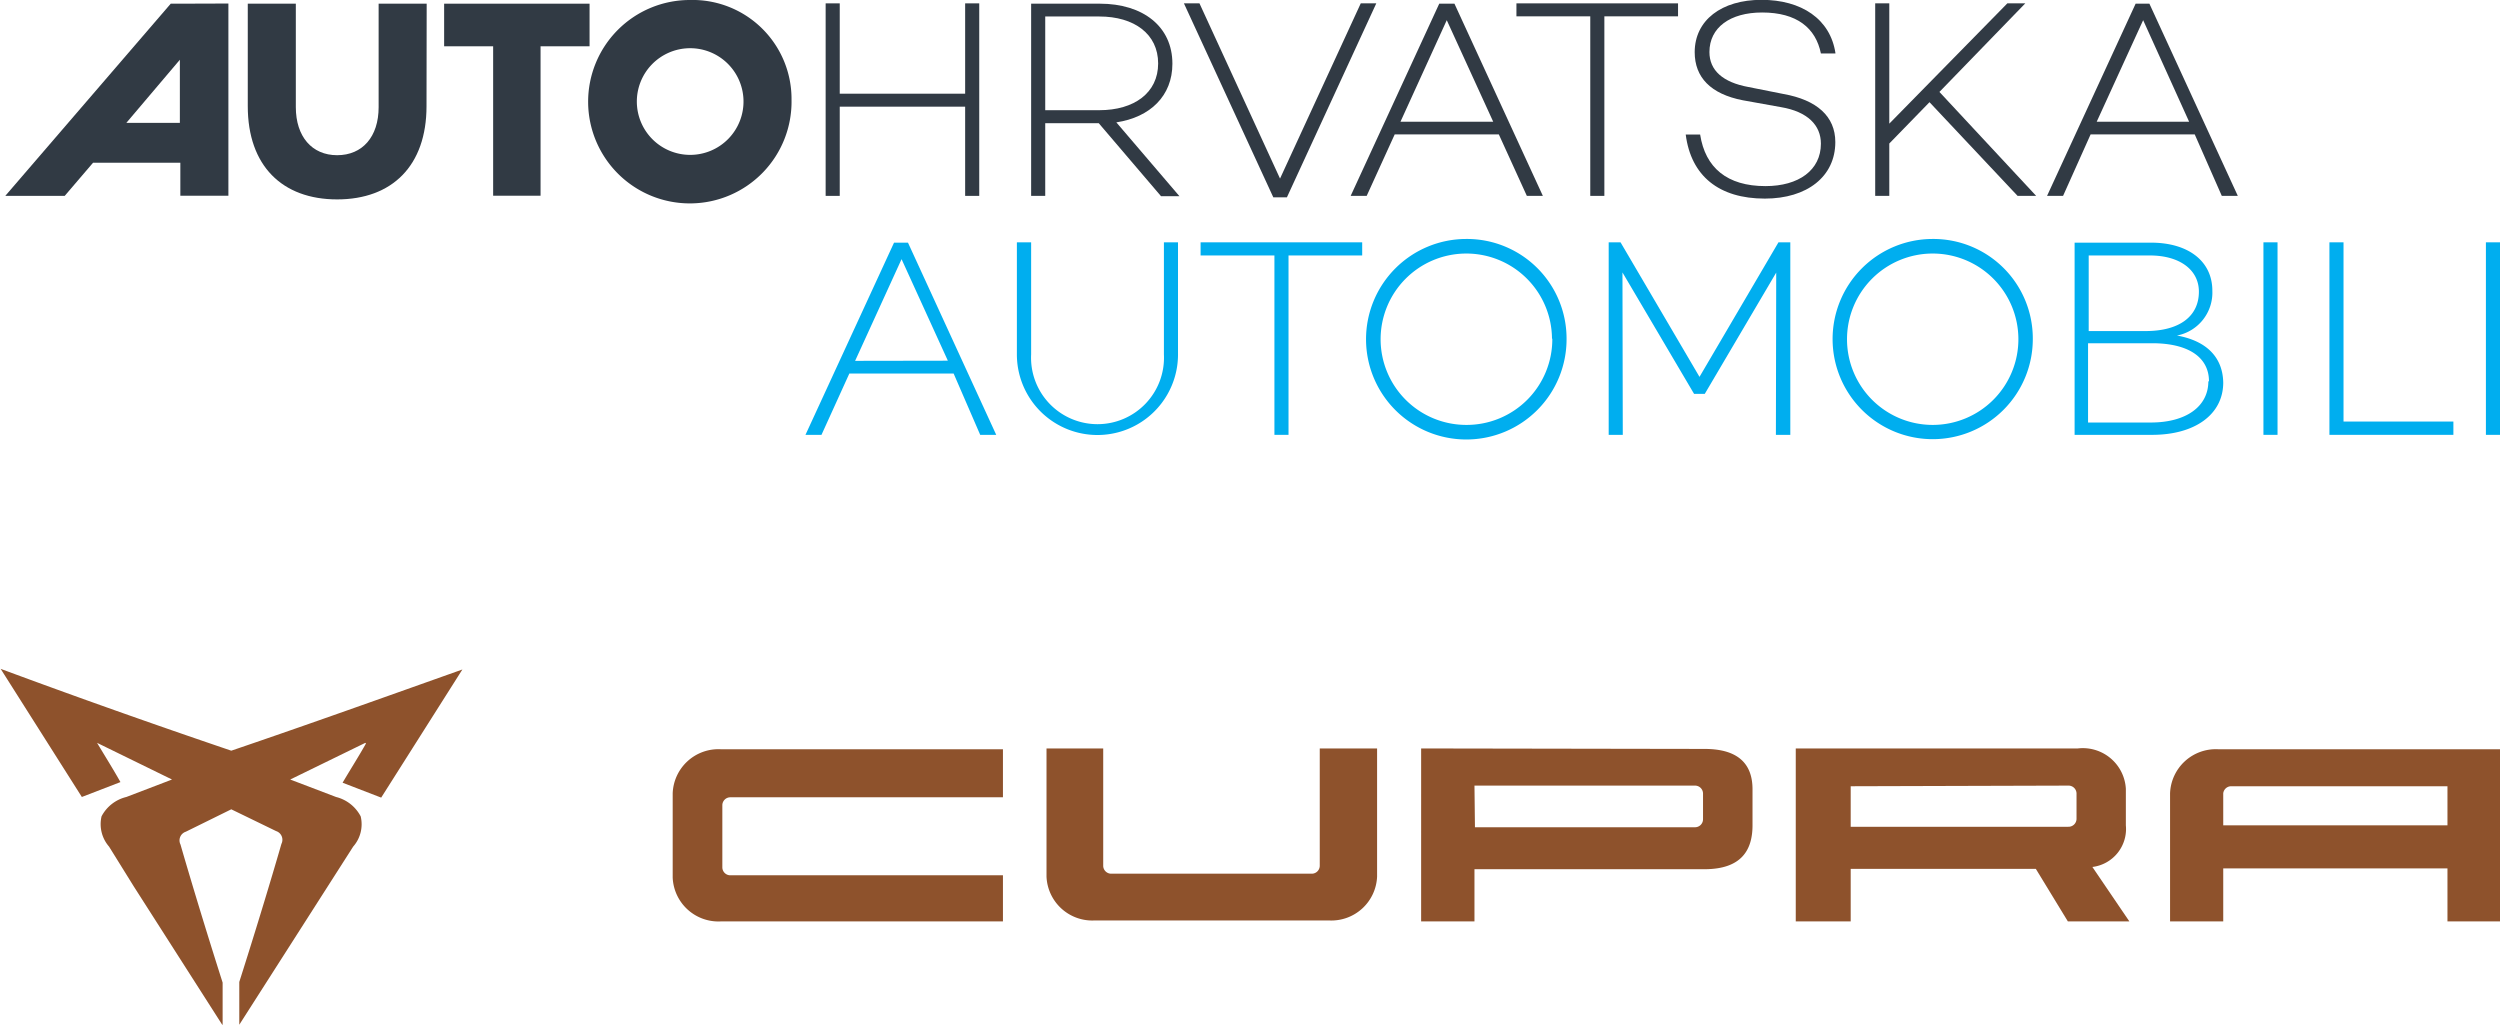 <svg id="Layer_1" data-name="Layer 1" xmlns="http://www.w3.org/2000/svg" xmlns:xlink="http://www.w3.org/1999/xlink" viewBox="0 0 156.09 63.98"><defs><style>.cls-1{fill:none;}.cls-2{clip-path:url(#clip-path);}.cls-3,.cls-4{fill:#8e522c;}.cls-4{fill-rule:evenodd;}.cls-5{fill:#313a44;}.cls-6{fill:#00aeef;}</style><clipPath id="clip-path" transform="translate(-24.19 -25.47)"><rect class="cls-1" width="205.97" height="107.46"/></clipPath></defs><title>AHA_Cupra_01 logo</title><g class="cls-2"><path class="cls-3" d="M47,71.85l-4.69,2.29,2.86,1.09a2.39,2.39,0,0,1,1.54,1.21,2.11,2.11,0,0,1-.47,1.89l-1.56,2.44-5.55,8.68c0-.89,0-1.78,0-2.67h0c.71-2.23,1.4-4.46,2.07-6.71.19-.64.38-1.28.56-1.91a.57.57,0,0,0-.33-.8L38.63,76l-2.84,1.4a.57.57,0,0,0-.33.8c.18.63.37,1.27.56,1.91.67,2.25,1.36,4.48,2.07,6.71h0c0,.89,0,1.78,0,2.67l-5.55-8.68L31,78.33a2.14,2.14,0,0,1-.47-1.89,2.38,2.38,0,0,1,1.55-1.21l2.85-1.09h0l-4.68-2.29h0c.49.82,1,1.63,1.46,2.45l-2.41.93-5.07-8C29,69,33.8,70.7,38.63,72.34c4.82-1.64,9.62-3.36,14.43-5.07l-5.07,8-2.41-.93c.48-.82,1-1.63,1.46-2.45" transform="translate(-24.19 -25.47)"/><path class="cls-4" d="M139.74,74.56v2.53h13.58a.5.5,0,0,0,.52-.49V75a.5.5,0,0,0-.52-.48ZM136.31,83V72.2h17.61a2.69,2.69,0,0,1,3,2.52V77a2.39,2.39,0,0,1-2.09,2.6L157.14,83H153.3l-2-3.28H139.74V83Z" transform="translate(-24.19 -25.47)"/><path class="cls-3" d="M86.81,83H69.19a2.86,2.86,0,0,1-3-2.74V75a2.86,2.86,0,0,1,3-2.75H86.81v3h-17a.5.5,0,0,0-.52.48v3.91a.5.5,0,0,0,.52.48h17ZM110.17,72.2v8a2.86,2.86,0,0,1-3,2.74H92.53a2.86,2.86,0,0,1-3-2.74v-8h3.54v7.34a.5.5,0,0,0,.52.48h12.48a.5.5,0,0,0,.52-.48V72.2ZM177,77.08V74.56H163.51A.5.5,0,0,0,163,75v2s9.16,0,14,0M180.28,83H177V79.69H163V83h-3.32l0-8a2.86,2.86,0,0,1,3-2.75h17.61s.05,0,.05,0Zm-64-5.88H130a.5.5,0,0,0,.52-.49V75a.5.5,0,0,0-.52-.48H116.25Zm14.33-4.89c2.18,0,3,1,3,2.52V77c0,1.51-.66,2.74-3,2.74H116.25V83h-3.33V72.2Z" transform="translate(-24.19 -25.47)"/><polygon class="cls-5" points="61.14 0.21 61.14 12.23 60.26 12.23 60.26 6.66 52.43 6.66 52.43 12.23 51.55 12.23 51.55 0.21 52.43 0.21 52.43 5.85 60.26 5.85 60.26 0.21 61.14 0.21"/><path class="cls-5" d="M92.79,33.16H89.45V37.7h-.88v-12h4.29c2.69,0,4.53,1.42,4.53,3.75,0,2-1.38,3.34-3.5,3.66l3.94,4.61H96.68Zm-3.34-.81h3.38c2.17,0,3.67-1.08,3.67-2.92S95,26.5,92.83,26.5H89.45Z" transform="translate(-24.19 -25.47)"/><polygon class="cls-5" points="85.93 0.21 80.35 12.32 79.5 12.32 73.92 0.21 74.89 0.21 79.92 11.15 84.96 0.21 85.93 0.21"/><path class="cls-5" d="M117.77,33.86h-6.5l-1.75,3.84h-1l5.53-12H115l5.52,12h-1Zm-.35-.79-2.9-6.34-2.89,6.34Z" transform="translate(-24.19 -25.47)"/><polygon class="cls-5" points="104.77 1.02 100.17 1.02 100.17 12.23 99.29 12.23 99.29 1.02 94.68 1.02 94.68 0.21 104.77 0.21 104.77 1.02"/><path class="cls-5" d="M138.77,28.81h-.89c-.32-1.59-1.5-2.56-3.67-2.56-2,0-3.29.94-3.29,2.47,0,1.15.85,1.89,2.42,2.18l2.21.44c2.07.37,3.23,1.39,3.23,3,0,2.15-1.76,3.53-4.4,3.53-2.86,0-4.61-1.41-4.94-4h.9c.32,2.07,1.68,3.22,4.08,3.22,2.08,0,3.46-1,3.46-2.65,0-1.15-.83-2-2.49-2.28L133,31.73c-2-.39-3-1.43-3-3,0-2,1.68-3.27,4.17-3.27s4.3,1.19,4.62,3.34" transform="translate(-24.19 -25.47)"/><polygon class="cls-5" points="120.47 6.38 117.96 8.96 117.96 12.23 117.08 12.23 117.08 0.21 117.96 0.21 117.96 7.72 125.33 0.21 126.45 0.21 121.09 5.74 127.13 12.23 125.97 12.23 120.47 6.38"/><path class="cls-5" d="M161.22,33.86h-6.5L153,37.7H152l5.53-12h.86l5.52,12h-1Zm-.35-.79L158,26.73l-2.9,6.34Z" transform="translate(-24.19 -25.47)"/><path class="cls-6" d="M83.73,48.79H77.22l-1.74,3.83h-1l5.53-12h.87l5.51,12h-1Zm-.36-.8-2.89-6.34L77.58,48Z" transform="translate(-24.19 -25.47)"/><path class="cls-6" d="M97.74,47.6a5,5,0,1,1-10.06,0v-7h.89v7a4.15,4.15,0,1,0,8.29,0v-7h.88Z" transform="translate(-24.19 -25.47)"/><polygon class="cls-6" points="85.05 15.95 80.45 15.95 80.45 27.15 79.57 27.15 79.57 15.95 74.96 15.95 74.96 15.13 85.05 15.13 85.05 15.95"/><path class="cls-6" d="M122,46.61a6.26,6.26,0,1,1-6.26-6.22A6.22,6.22,0,0,1,122,46.61m-.91,0A5.35,5.35,0,1,0,115.76,52a5.35,5.35,0,0,0,5.35-5.38" transform="translate(-24.19 -25.47)"/><polygon class="cls-6" points="111.78 27.15 110.88 27.15 110.9 17.02 106.44 24.59 105.77 24.59 101.3 17.01 101.32 27.15 100.44 27.15 100.44 15.13 101.18 15.13 106.11 23.53 111.04 15.13 111.78 15.13 111.78 27.15"/><path class="cls-6" d="M151.11,46.61a6.25,6.25,0,1,1-6.25-6.22,6.21,6.21,0,0,1,6.25,6.22m-.9,0A5.35,5.35,0,1,0,144.86,52a5.35,5.35,0,0,0,5.35-5.38" transform="translate(-24.19 -25.47)"/><path class="cls-6" d="M163,49.35c0,2-1.77,3.27-4.44,3.27h-4.84v-12h4.77c2.33,0,3.83,1.16,3.83,3a2.73,2.73,0,0,1-2.21,2.8c1.91.34,2.89,1.42,2.89,3m-8.4-8v4.72h3.55c2.12,0,3.33-.92,3.33-2.46,0-1.37-1.21-2.26-3.06-2.26Zm7.51,7.86c0-1.52-1.31-2.38-3.55-2.38h-4v4.95h3.92c2.2,0,3.59-1,3.59-2.57" transform="translate(-24.19 -25.47)"/><rect class="cls-6" x="141.32" y="15.13" width="0.88" height="12.02"/><polygon class="cls-6" points="153.18 26.32 153.18 27.15 145.44 27.15 145.44 15.13 146.32 15.13 146.32 26.32 153.18 26.32"/><rect class="cls-6" x="155.21" y="15.13" width="0.88" height="12.02"/><path class="cls-5" d="M50.82,32.1c0,3.72-2.15,5.82-5.58,5.82s-5.58-2.1-5.58-5.82V25.7h3v6.46c0,1.83,1,3,2.58,3s2.59-1.15,2.59-3V25.7h3Z" transform="translate(-24.19 -25.47)"/><polygon class="cls-5" points="36.81 2.89 33.75 2.89 33.75 12.22 30.79 12.22 30.79 2.89 27.73 2.89 27.73 0.23 36.81 0.23 36.81 2.89"/><path class="cls-5" d="M73.61,31.7a6.35,6.35,0,1,1-6.35-6.23,6.18,6.18,0,0,1,6.35,6.23m-3,0a3.33,3.33,0,1,0-3.33,3.44,3.33,3.33,0,0,0,3.33-3.44" transform="translate(-24.19 -25.47)"/><path class="cls-5" d="M35.42,25.7h-.57l-10.33,12h3.71L30,35.63h5.45v2.06h3v-12Zm-3.34,7.44,3.34-3.94v3.94Z" transform="translate(-24.19 -25.47)"/></g></svg>